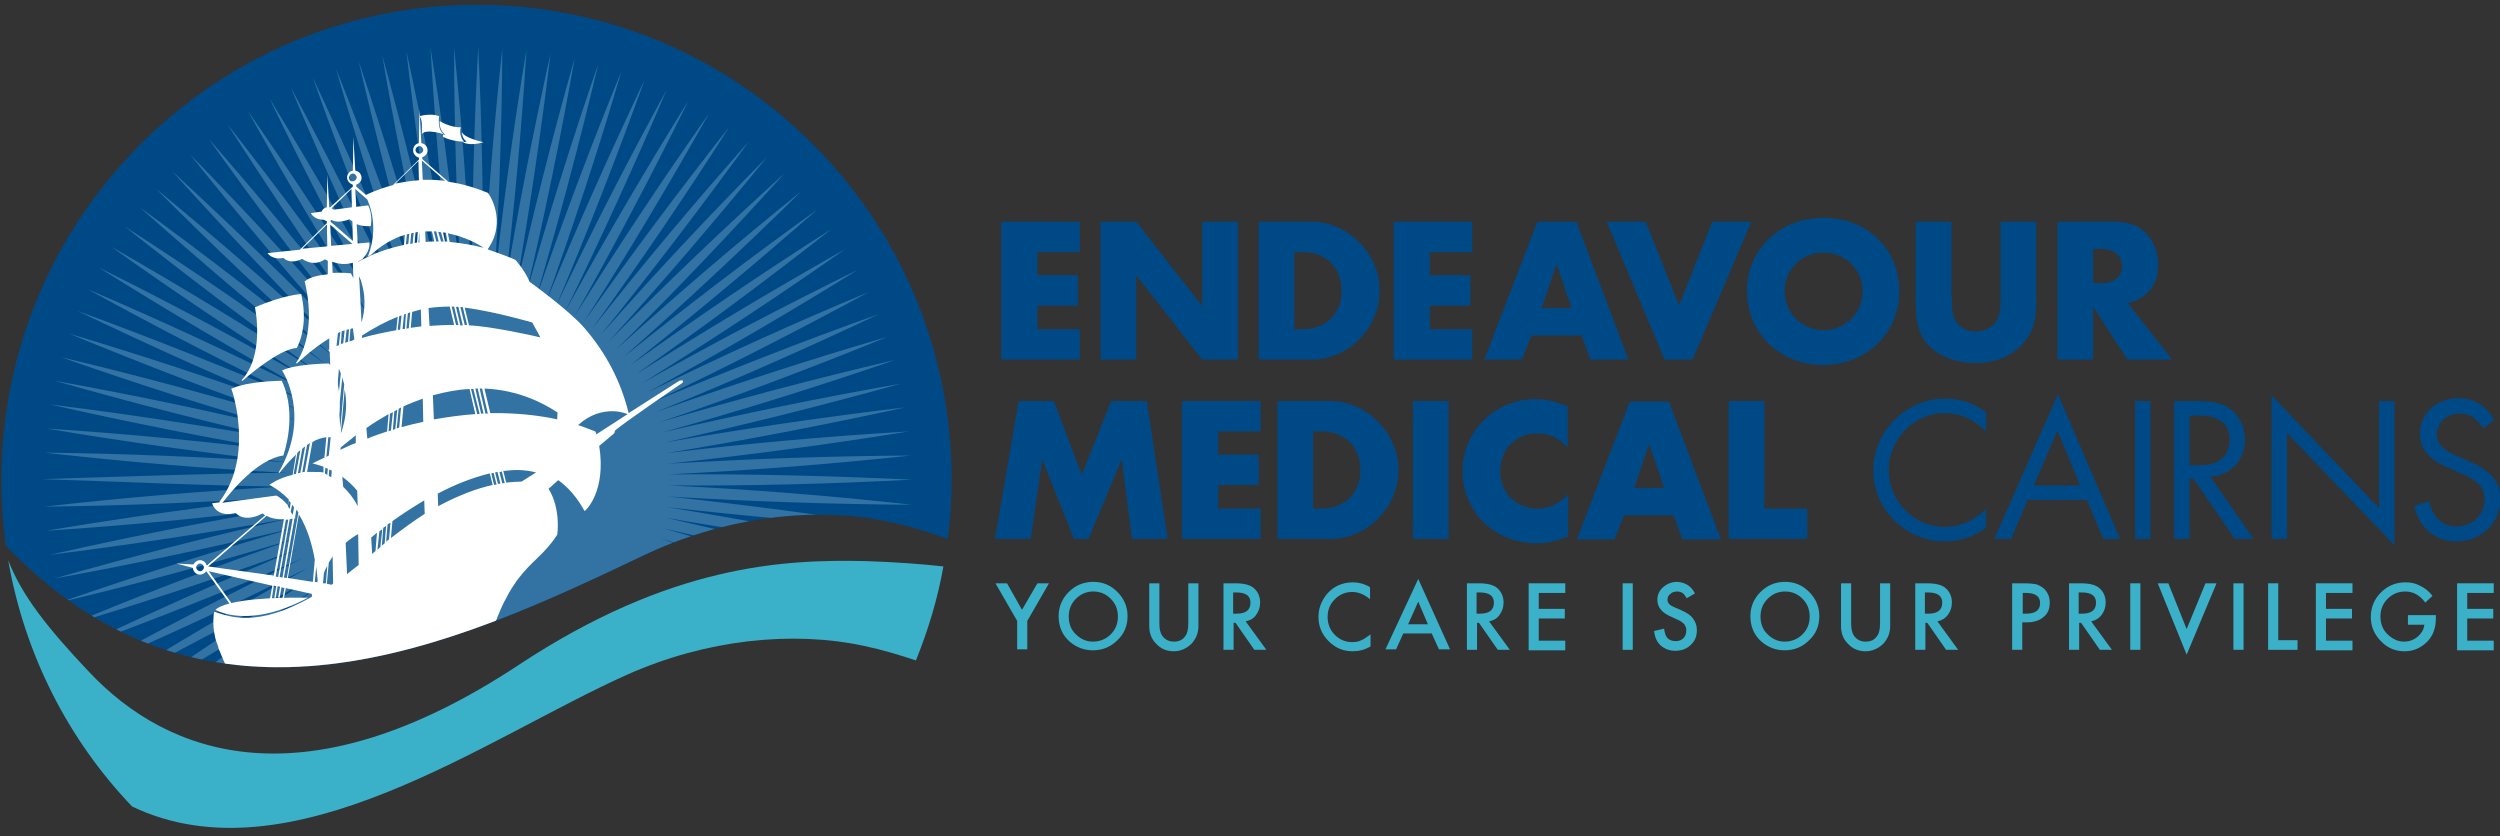 <?xml version="1.0" encoding="utf-8"?>
<svg xmlns="http://www.w3.org/2000/svg" xmlns:xlink="http://www.w3.org/1999/xlink" version="1.1" id="Layer_1" x="0px" y="0px" width="518.6px" height="173.5px" viewBox="0 0 518.6 173.5" enable-background="new 0 0 518.6 173.5">
<rect x="0" y="0" width="518.6" height="173.5" fill="#333333" stroke="none"/>
<g>
	<g>
		<path fill="#004987" d="M133.3,115.3c16.5-7.9,34.5-10.2,49.3-7.4c5.1,0.9,9.8,2.4,14,3.9c0.5-4,0.8-8.1,0.8-12.3&#xD;&#xA;			C197.4,45.1,153.3,1,98.9,1C44.5,1,0.3,45.1,0.3,99.6c0,4.6,0.3,9.2,0.9,13.6C43.6,157.4,94.5,133.8,133.3,115.3z"/>
	</g>
	<g>
		<defs>
			<path id="SVGID_1_" d="M138.6,100.7c16.8,0.1,33.6-0.3,50.5-1.2c-16.8-0.8-33.7-1.2-50.5-1.1c16.8-0.8,33.6-2.1,50.3-3.9&#xD;&#xA;				c-16.9,0.1-33.7,0.7-50.4,1.7c16.7-1.8,33.4-4,50-6.7c-16.8,1-33.6,2.5-50.3,4.5c16.6-2.7,33.1-5.9,49.6-9.5&#xD;&#xA;				c-16.7,2-33.4,4.4-49.9,7.3c16.4-3.6,32.7-7.7,48.9-12.2c-16.6,2.9-33.1,6.3-49.4,10.1c16.2-4.5,32.2-9.5,48.2-15&#xD;&#xA;				c-16.4,3.8-32.6,8.1-48.8,12.9c15.9-5.4,31.6-11.3,47.2-17.7c-16.1,4.7-32.1,9.9-48,15.6c15.6-6.3,31-13.1,46.2-20.3&#xD;&#xA;				c-15.8,5.6-31.5,11.8-47,18.3c15.2-7.2,30.2-14.9,45-22.9C164.7,67,149.4,74,134.3,81.4c14.8-8.1,29.3-16.5,43.6-25.4&#xD;&#xA;				c-15.1,7.4-30,15.2-44.7,23.5c14.3-8.9,28.3-18.1,42.1-27.8c-14.7,8.3-29.1,16.9-43.3,25.9c13.8-9.7,27.3-19.7,40.5-30.1&#xD;&#xA;				c-14.2,9-28.1,18.5-41.8,28.3c13.2-10.4,26.1-21.2,38.8-32.3c-13.7,9.8-27,20-40.2,30.6c12.6-11.1,24.9-22.6,36.9-34.4&#xD;&#xA;				c-13.1,10.5-25.9,21.5-38.4,32.8c12-11.8,23.6-24,34.9-36.5c-12.5,11.3-24.7,23-36.5,34.9c11.3-12.4,22.3-25.3,32.9-38.3&#xD;&#xA;				c-11.9,12-23.4,24.3-34.5,36.9c10.6-13.1,20.8-26.5,30.7-40.1c-11.2,12.6-22,25.5-32.4,38.7c9.9-13.7,19.3-27.5,28.4-41.8&#xD;&#xA;				c-10.4,13.2-20.5,26.7-30.2,40.5c9.1-14.1,17.7-28.6,26-43.3c-9.7,13.8-19,27.8-27.9,42.1c8.3-14.7,16.1-29.5,23.6-44.7&#xD;&#xA;				c-8.9,14.3-17.4,28.8-25.5,43.6c7.4-15.1,14.4-30.4,21-45.9c-8.1,14.8-15.8,29.8-23,45c6.6-15.5,12.7-31.2,18.4-47&#xD;&#xA;				c-7.2,15.2-14.1,30.6-20.5,46.2c5.7-15.9,11-31.9,15.7-48c-6.4,15.6-12.3,31.4-17.8,47.3c4.8-16.2,9.1-32.4,13-48.8&#xD;&#xA;				c-5.5,15.9-10.5,32-15.1,48.2c3.9-16.4,7.3-32.9,10.2-49.4c-4.6,16.2-8.7,32.5-12.4,49c2.9-16.6,5.4-33.2,7.4-50&#xD;&#xA;				c-3.6,16.4-6.9,33-9.6,49.6c2-16.7,3.6-33.5,4.6-50.3c-2.8,16.6-5,33.3-6.8,50.1c1.1-16.8,1.7-33.6,1.8-50.5&#xD;&#xA;				c-1.8,16.7-3.2,33.6-4,50.4c0.1-16.8-0.2-33.7-1-50.6c-0.9,16.8-1.3,33.7-1.3,50.5c-0.8-16.8-2-33.6-3.7-50.4&#xD;&#xA;				c0,16.9,0.6,33.7,1.5,50.5C94.1,43.3,92,26.5,89.3,9.9c1,16.9,2.4,33.6,4.3,50.3C91,43.6,87.9,27,84.3,10.6&#xD;&#xA;				c1.9,16.7,4.3,33.4,7.1,50c-3.6-16.5-7.6-32.8-12.1-49.1c2.8,16.6,6.2,33.1,9.9,49.5c-4.5-16.2-9.4-32.3-14.8-48.3&#xD;&#xA;				c3.8,16.4,8,32.7,12.7,48.9C81.8,45.7,76,29.9,69.7,14.3c4.7,16.2,9.8,32.2,15.4,48.1c-6.3-15.6-13-31-20.2-46.3&#xD;&#xA;				C70.5,32,76.6,47.7,83.1,63.3C75.9,48,68.3,33,60.3,18.1c6.5,15.5,13.4,30.9,20.8,46.1c-8-14.8-16.4-29.4-25.2-43.8&#xD;&#xA;				C63.2,35.6,71,50.6,79.1,65.3c-8.8-14.3-18-28.4-27.7-42.3c8.2,14.7,16.8,29.2,25.8,43.4c-9.6-13.8-19.6-27.4-30-40.6&#xD;&#xA;				C56.3,40,65.7,54,75.4,67.7C65.1,54.5,54.4,41.5,43.3,28.8C53,42.5,63.2,55.9,73.7,69.1C62.6,56.4,51.2,44.1,39.4,32&#xD;&#xA;				C49.9,45.2,60.8,58,72,70.6c-11.8-12-23.9-23.7-36.3-35.1C47,48,58.6,60.3,70.4,72.2C58,60.8,45.3,49.8,32.3,39.1&#xD;&#xA;				C44.2,51,56.4,62.6,69,73.8C55.9,63.2,42.6,52.9,29,43c12.6,11.2,25.4,22.1,38.6,32.6C53.9,65.6,40.1,56.1,25.9,47&#xD;&#xA;				c13.2,10.5,26.6,20.6,40.3,30.4c-14.1-9.1-28.5-17.9-43.1-26.2c13.7,9.8,27.7,19.1,41.9,28.1C50.5,70.9,35.6,63,20.5,55.5&#xD;&#xA;				C34.8,64.5,49.3,73,64,81.2C48.9,73.7,33.7,66.6,18.2,60C32.9,68.1,47.9,75.8,63,83.1c-15.5-6.6-31.1-12.8-46.9-18.6&#xD;&#xA;				c15.2,7.3,30.5,14.2,46.1,20.6c-15.8-5.8-31.8-11.1-47.9-15.9c15.6,6.4,31.3,12.5,47.1,18C45.3,82.4,29.1,78,12.7,74.1&#xD;&#xA;				c15.9,5.6,31.9,10.7,48.1,15.3C44.4,85.4,28,82,11.4,79c16.2,4.6,32.5,8.8,48.9,12.5c-16.5-3-33.1-5.5-49.9-7.6&#xD;&#xA;				c16.4,3.7,32.9,7,49.5,9.8C43.2,91.6,26.5,90,9.7,88.9c16.6,2.8,33.2,5.1,50,7c-16.8-1.1-33.6-1.8-50.4-2&#xD;&#xA;				c16.7,1.9,33.5,3.3,50.3,4.2C48.8,98,8.8,99.4,8.8,99.4c10.8,0.3,39.9,1.6,50.7,1.5c-16.8,0.9-33.6,2.3-50.3,4.2&#xD;&#xA;				c16.8-0.2,33.7-0.9,50.4-2c-16.7,1.9-33.4,4.2-50,7c16.8-1.1,33.5-2.7,50.2-4.8c-16.6,2.8-33.1,6.1-49.5,9.8&#xD;&#xA;				c16.7-2.1,33.3-4.6,49.9-7.6c-16.4,3.7-32.7,7.9-48.9,12.5c16.6-3,33-6.5,49.4-10.4c-16.1,4.7-32.2,9.8-48.1,15.3&#xD;&#xA;				c16.4-3.9,32.6-8.3,48.7-13.2c-15.8,5.5-31.6,11.5-47.1,18c16.1-4.9,32.1-10.1,47.9-15.9c-15.5,6.4-30.9,13.3-46.1,20.6&#xD;&#xA;				c15.8-5.8,31.5-12,46.9-18.6c-15.2,7.3-30.1,15-44.8,23.2c15.5-6.6,30.7-13.7,45.8-21.2c-14.7,8.2-29.2,16.7-43.5,25.7&#xD;&#xA;				c15.1-7.5,29.9-15.4,44.5-23.7c-14.2,9-28.2,18.3-41.9,28.1c14.6-8.3,29-17.1,43.1-26.2c-13.7,9.7-27.1,19.8-40.3,30.4&#xD;&#xA;				c14.2-9.1,28-18.6,41.6-28.5c-13.1,10.5-26,21.3-38.6,32.6c13.6-9.9,26.9-20.2,40-30.8c-12.5,11.2-24.8,22.8-36.7,34.7&#xD;&#xA;				c13-10.6,25.8-21.7,38.2-33C58.6,138.8,47,151,35.7,163.5c12.4-11.4,24.5-23.1,36.3-35.1C60.8,141,49.9,153.9,39.4,167&#xD;&#xA;				c11.8-12,23.2-24.4,34.3-37.1c-10.5,13.2-20.6,26.6-30.4,40.3c11.1-12.7,21.8-25.7,32.1-38.9C65.7,145,56.3,159,47.3,173.2&#xD;&#xA;				c10.4-13.3,20.4-26.8,30-40.7c-9,14.2-17.6,28.7-25.8,43.4c9.6-13.8,18.8-27.9,27.7-42.3c-8.2,14.7-16,29.7-23.3,44.8&#xD;&#xA;				c8.8-14.3,17.2-29,25.2-43.8c-7.3,15.1-14.3,30.5-20.8,46.1c8-14.8,15.6-29.9,22.7-45.1c-6.5,15.5-12.5,31.3-18.1,47.1&#xD;&#xA;				c7.2-15.3,13.9-30.7,20.2-46.3c-5.6,15.9-10.8,31.9-15.4,48.1c6.3-15.6,12.1-31.4,17.5-47.4c-4.7,16.2-8.9,32.4-12.7,48.9&#xD;&#xA;				c5.4-16,10.3-32,14.8-48.3c-3.8,16.4-7.1,32.9-9.9,49.5c4.5-16.2,8.5-32.6,12.1-49c-2.8,16.6-5.2,33.3-7.1,50&#xD;&#xA;				c3.6-16.5,6.7-33,9.3-49.7c-1.9,16.7-3.3,33.5-4.3,50.3c2.6-16.6,4.8-33.4,6.5-50.1c-1,16.8-1.5,33.6-1.5,50.5&#xD;&#xA;				c1.7-16.8,3-33.6,3.7-50.4c0,16.8,0.4,33.7,1.3,50.5c0.8-16.8,1.1-33.7,1-50.5c0.9,16.8,2.2,33.6,4,50.4&#xD;&#xA;				c-0.1-16.9-0.7-33.7-1.8-50.5c1.8,16.8,4.1,33.4,6.8,50.1c-1.1-16.8-2.6-33.6-4.6-50.3c2.8,16.6,6,33.2,9.6,49.6&#xD;&#xA;				c-2-16.7-4.5-33.4-7.4-49.9c3.7,16.4,7.8,32.7,12.4,49c-2.9-16.6-6.4-33.1-10.2-49.4c4.6,16.2,9.6,32.2,15.1,48.2&#xD;&#xA;				c-3.9-16.4-8.2-32.6-13-48.8c5.5,15.9,11.4,31.7,17.8,47.3c-4.8-16.1-10-32.1-15.7-48c6.4,15.6,13.2,31,20.5,46.2&#xD;&#xA;				c-5.7-15.8-11.8-31.6-18.4-47c7.2,15.2,14.9,30.2,23,45c-6.6-15.5-13.6-30.9-21-45.9c8.1,14.8,16.6,29.3,25.5,43.6&#xD;&#xA;				c-7.5-15.1-15.3-30-23.6-44.7c8.9,14.3,18.2,28.3,27.9,42.1c-8.3-14.7-16.9-29.1-26-43.3c9.7,13.8,19.7,27.2,30.2,40.4&#xD;&#xA;				c-9.1-14.2-18.5-28.1-28.4-41.7c10.4,13.2,21.2,26.1,32.4,38.7c-9.8-13.7-20.1-27-30.7-40.1c11.2,12.6,22.7,24.9,34.5,36.8&#xD;&#xA;				c-10.6-13.1-21.6-25.9-32.9-38.3c11.8,11.9,24,23.6,36.5,34.9c-11.3-12.5-23-24.7-34.9-36.5c12.5,11.3,25.3,22.2,38.4,32.8&#xD;&#xA;				c-12-11.8-24.3-23.3-36.9-34.4c13.1,10.6,26.5,20.8,40.2,30.6c-12.6-11.1-25.6-21.9-38.8-32.3c13.7,9.8,27.6,19.2,41.8,28.3&#xD;&#xA;				c-13.2-10.4-26.7-20.4-40.5-30.1c14.2,9,28.6,17.7,43.3,25.9c-13.8-9.7-27.8-18.9-42.1-27.8c14.6,8.2,29.5,16,44.7,23.5&#xD;&#xA;				c-14.3-8.9-28.9-17.4-43.6-25.4c15.1,7.4,30.4,14.4,45.9,20.9c-14.8-8.1-29.8-15.7-45-22.9c15.5,6.5,31.2,12.7,47,18.3&#xD;&#xA;				c-15.2-7.2-30.6-14-46.2-20.3c15.9,5.7,31.8,10.9,48,15.6c-15.6-6.4-31.3-12.3-47.2-17.7c16.2,4.8,32.4,9,48.8,12.9&#xD;&#xA;				c-15.9-5.5-32-10.4-48.2-15c16.3,3.8,32.8,7.2,49.4,10.1c-16.2-4.6-32.5-8.6-48.9-12.3c16.6,2.9,33.2,5.3,49.9,7.3&#xD;&#xA;				c-16.4-3.6-32.9-6.8-49.6-9.5c16.7,1.9,33.4,3.4,50.3,4.5c-16.6-2.7-33.3-4.9-50-6.7c16.8,1,33.6,1.6,50.4,1.7&#xD;&#xA;				C172.2,102.8,155.4,101.5,138.6,100.7z"/>
		</defs>
		<clipPath id="SVGID_2_">
			<use xlink:href="#SVGID_1_" overflow="visible"/>
		</clipPath>
		<g clip-path="url(#SVGID_2_)">
			<path fill="#3273A4" d="M133.3,115.3c16.5-7.9,34.5-10.2,49.3-7.4c5.1,0.9,9.8,2.4,14,3.9c0.5-4,0.8-8.1,0.8-12.3&#xD;&#xA;				C197.4,45.1,153.3,1,98.9,1C44.5,1,0.3,45.1,0.3,99.6c0,4.6,0.3,9.2,0.9,13.6C43.6,157.4,94.5,133.8,133.3,115.3z"/>
		</g>
	</g>
	<path fill="#3BB0C9" d="M130,140c16.5-7.4,34.5-9.2,49.3-6c3.8,0.8,7.4,1.9,10.7,3c2.5-6.2,4.5-12.7,5.7-19.5&#xD;&#xA;		c-4.5-0.5-9.9-0.9-16-1.1c-17.1-0.4-40.6,0.7-72.2,21.6c-44.1,29.1-72.6,18.9-89.1,1.3c-8.6-9.1-13.9-15.8-16.7-23.1&#xD;&#xA;		c3.4,19.6,12.5,37.3,25.7,51.1C60.2,183,100.9,153,130,140z"/>
	<g>
		<g>
			<path fill="#3BB0C9" d="M211,128.8l-4.5-7.8h2.4l3.1,5.5l3.2-5.5h2.4l-4.5,7.8v5.9H211V128.8z"/>
			<path fill="#3BB0C9" d="M219.6,127.8c0-1.9,0.7-3.6,2.1-5c1.4-1.4,3.1-2.1,5.1-2.1c2,0,3.6,0.7,5,2.1c1.4,1.4,2.1,3.1,2.1,5&#xD;&#xA;				c0,2-0.7,3.7-2.1,5c-1.4,1.4-3.1,2.1-5.1,2.1c-1.8,0-3.4-0.6-4.8-1.8C220.4,131.8,219.6,130,219.6,127.8z M221.7,127.9&#xD;&#xA;				c0,1.5,0.5,2.8,1.5,3.7c1,1,2.2,1.5,3.5,1.5c1.4,0,2.7-0.5,3.7-1.5c1-1,1.5-2.2,1.5-3.7c0-1.5-0.5-2.7-1.5-3.7&#xD;&#xA;				c-1-1-2.2-1.5-3.6-1.5c-1.4,0-2.6,0.5-3.6,1.5C222.2,125.2,221.7,126.4,221.7,127.9z"/>
			<path fill="#3BB0C9" d="M240.5,121v8.3c0,1.2,0.2,2,0.6,2.6c0.6,0.8,1.4,1.2,2.4,1.2c1.1,0,1.9-0.4,2.4-1.2&#xD;&#xA;				c0.4-0.5,0.6-1.4,0.6-2.6V121h2.1v8.9c0,1.4-0.5,2.6-1.4,3.6c-1,1-2.3,1.6-3.7,1.6c-1.5,0-2.7-0.5-3.7-1.6&#xD;&#xA;				c-0.9-0.9-1.4-2.1-1.4-3.6V121H240.5z"/>
			<path fill="#3BB0C9" d="M258.4,128.9l4.3,5.9h-2.5l-3.9-5.6h-0.4v5.6h-2.1V121h2.4c1.8,0,3.1,0.3,3.9,1c0.9,0.8,1.3,1.8,1.3,3&#xD;&#xA;				c0,1-0.3,1.8-0.8,2.5C260.1,128.3,259.3,128.7,258.4,128.9z M255.8,127.3h0.7c2,0,2.9-0.8,2.9-2.3c0-1.4-1-2.1-2.9-2.1h-0.7&#xD;&#xA;				V127.3z"/>
			<path fill="#3BB0C9" d="M284.2,121.8v2.5c-1.2-1-2.4-1.5-3.7-1.5c-1.4,0-2.6,0.5-3.6,1.5c-1,1-1.5,2.2-1.5,3.7&#xD;&#xA;				c0,1.4,0.5,2.7,1.5,3.7c1,1,2.2,1.5,3.6,1.5c0.7,0,1.4-0.1,1.9-0.4c0.3-0.1,0.6-0.3,0.9-0.5c0.3-0.2,0.6-0.4,1-0.7v2.5&#xD;&#xA;				c-1.2,0.7-2.4,1-3.7,1c-2,0-3.6-0.7-5-2.1c-1.4-1.4-2.1-3.1-2.1-5c0-1.8,0.6-3.3,1.7-4.7c1.4-1.7,3.3-2.5,5.5-2.5&#xD;&#xA;				C281.8,120.8,283,121.1,284.2,121.8z"/>
			<path fill="#3BB0C9" d="M297,131.4h-5.9l-1.5,3.3h-2.2l6.8-14.6l6.6,14.6h-2.3L297,131.4z M296.2,129.5l-2-4.7l-2.1,4.7H296.2z"/>
			<path fill="#3BB0C9" d="M308.9,128.9l4.3,5.9h-2.5l-3.9-5.6h-0.4v5.6h-2.1V121h2.4c1.8,0,3.1,0.3,3.9,1c0.9,0.8,1.3,1.8,1.3,3&#xD;&#xA;				c0,1-0.3,1.8-0.8,2.5C310.6,128.3,309.8,128.7,308.9,128.9z M306.3,127.3h0.7c2,0,2.9-0.8,2.9-2.3c0-1.4-1-2.1-2.9-2.1h-0.7&#xD;&#xA;				V127.3z"/>
			<path fill="#3BB0C9" d="M324.7,123h-5.5v3.3h5.4v2h-5.4v4.6h5.5v2h-7.6V121h7.6V123z"/>
			<path fill="#3BB0C9" d="M338.7,121v13.8h-2.1V121H338.7z"/>
			<path fill="#3BB0C9" d="M351.6,123.1l-1.7,1c-0.3-0.5-0.6-0.9-0.9-1.1c-0.3-0.2-0.7-0.3-1.1-0.3c-0.6,0-1.1,0.2-1.4,0.5&#xD;&#xA;				c-0.4,0.3-0.6,0.7-0.6,1.2c0,0.7,0.5,1.2,1.5,1.6l1.4,0.6c1.1,0.5,1.9,1,2.4,1.7c0.5,0.7,0.8,1.4,0.8,2.4c0,1.3-0.4,2.3-1.3,3.1&#xD;&#xA;				c-0.8,0.8-1.9,1.2-3.2,1.2c-1.2,0-2.2-0.4-3-1.1c-0.8-0.7-1.2-1.7-1.4-3l2.1-0.5c0.1,0.8,0.3,1.4,0.5,1.7&#xD;&#xA;				c0.4,0.6,1.1,0.9,1.9,0.9c0.6,0,1.2-0.2,1.6-0.6c0.4-0.4,0.6-1,0.6-1.6c0-0.3,0-0.5-0.1-0.7c-0.1-0.2-0.2-0.4-0.3-0.6&#xD;&#xA;				c-0.2-0.2-0.4-0.4-0.6-0.5c-0.2-0.2-0.5-0.3-0.9-0.5l-1.3-0.6c-1.9-0.8-2.8-2-2.8-3.5c0-1,0.4-1.9,1.2-2.6&#xD;&#xA;				c0.8-0.7,1.8-1.1,2.9-1.1C349.5,120.8,350.8,121.5,351.6,123.1z"/>
			<path fill="#3BB0C9" d="M363.1,127.8c0-1.9,0.7-3.6,2.1-5c1.4-1.4,3.1-2.1,5.1-2.1c2,0,3.6,0.7,5,2.1c1.4,1.4,2.1,3.1,2.1,5&#xD;&#xA;				c0,2-0.7,3.7-2.1,5c-1.4,1.4-3.1,2.1-5.1,2.1c-1.8,0-3.4-0.6-4.8-1.8C363.9,131.8,363.1,130,363.1,127.8z M365.2,127.9&#xD;&#xA;				c0,1.5,0.5,2.8,1.5,3.7c1,1,2.2,1.5,3.5,1.5c1.4,0,2.7-0.5,3.7-1.5c1-1,1.5-2.2,1.5-3.7c0-1.5-0.5-2.7-1.5-3.7&#xD;&#xA;				c-1-1-2.2-1.5-3.6-1.5c-1.4,0-2.6,0.5-3.6,1.5C365.7,125.2,365.2,126.4,365.2,127.9z"/>
			<path fill="#3BB0C9" d="M384,121v8.3c0,1.2,0.2,2,0.6,2.6c0.6,0.8,1.4,1.2,2.4,1.2c1.1,0,1.9-0.4,2.4-1.2&#xD;&#xA;				c0.4-0.5,0.6-1.4,0.6-2.6V121h2.1v8.9c0,1.4-0.5,2.6-1.4,3.6c-1,1-2.3,1.6-3.7,1.6c-1.5,0-2.7-0.5-3.7-1.6&#xD;&#xA;				c-0.9-0.9-1.4-2.1-1.4-3.6V121H384z"/>
			<path fill="#3BB0C9" d="M401.9,128.9l4.3,5.9h-2.5l-3.9-5.6h-0.4v5.6h-2.1V121h2.4c1.8,0,3.1,0.3,3.9,1c0.9,0.8,1.3,1.8,1.3,3&#xD;&#xA;				c0,1-0.3,1.8-0.8,2.5C403.5,128.3,402.8,128.7,401.9,128.9z M399.3,127.3h0.7c2,0,2.9-0.8,2.9-2.3c0-1.4-1-2.1-2.9-2.1h-0.7&#xD;&#xA;				V127.3z"/>
			<path fill="#3BB0C9" d="M419.5,129.2v5.6h-2.1V121h2.4c1.2,0,2,0.1,2.6,0.2c0.6,0.2,1.1,0.5,1.6,0.9c0.8,0.8,1.2,1.7,1.2,2.9&#xD;&#xA;				c0,1.3-0.4,2.3-1.3,3c-0.8,0.7-2,1.1-3.4,1.1H419.5z M419.5,127.3h0.8c1.9,0,2.9-0.7,2.9-2.2c0-1.4-1-2.1-2.9-2.1h-0.7V127.3z"/>
			<path fill="#3BB0C9" d="M433.8,128.9l4.3,5.9h-2.5l-3.9-5.6h-0.4v5.6h-2.1V121h2.4c1.8,0,3.1,0.3,3.9,1c0.9,0.8,1.3,1.8,1.3,3&#xD;&#xA;				c0,1-0.3,1.8-0.8,2.5C435.4,128.3,434.7,128.7,433.8,128.9z M431.2,127.3h0.7c2,0,2.9-0.8,2.9-2.3c0-1.4-1-2.1-2.9-2.1h-0.7&#xD;&#xA;				V127.3z"/>
			<path fill="#3BB0C9" d="M444,121v13.8h-2.1V121H444z"/>
			<path fill="#3BB0C9" d="M449.8,121l3.8,9.5l3.9-9.5h2.3l-6.2,14.8l-6-14.8H449.8z"/>
			<path fill="#3BB0C9" d="M465.4,121v13.8h-2.1V121H465.4z"/>
			<path fill="#3BB0C9" d="M472.6,121v11.8h4v2h-6.1V121H472.6z"/>
			<path fill="#3BB0C9" d="M488,123h-5.5v3.3h5.4v2h-5.4v4.6h5.5v2h-7.6V121h7.6V123z"/>
			<path fill="#3BB0C9" d="M499.6,127.6h5.7v0.5c0,1-0.1,1.9-0.4,2.7c-0.2,0.7-0.6,1.4-1.2,2.1c-1.3,1.4-2.9,2.2-4.9,2.2&#xD;&#xA;				c-1.9,0-3.6-0.7-4.9-2.1c-1.4-1.4-2.1-3.1-2.1-5c0-2,0.7-3.7,2.1-5.1c1.4-1.4,3.1-2.1,5.1-2.1c1.1,0,2.1,0.2,3,0.7&#xD;&#xA;				c0.9,0.4,1.8,1.1,2.6,2.1l-1.5,1.4c-1.1-1.5-2.5-2.3-4.1-2.3c-1.5,0-2.7,0.5-3.7,1.5c-1,1-1.5,2.2-1.5,3.7c0,1.5,0.5,2.8,1.6,3.8&#xD;&#xA;				c1,0.9,2.1,1.4,3.3,1.4c1,0,1.9-0.3,2.8-1c0.8-0.7,1.3-1.5,1.4-2.5h-3.4V127.6z"/>
			<path fill="#3BB0C9" d="M517.3,123h-5.5v3.3h5.4v2h-5.4v4.6h5.5v2h-7.6V121h7.6V123z"/>
		</g>
		<g>
			<path fill="#004987" d="M215.2,52.3v4.8h8.4v6.3h-8.4v4.9h8.8v6.3h-16.3V46H224v6.3H215.2z"/>
			<path fill="#004987" d="M228.3,46h7.4l13.7,17.5V46h7.4v28.6h-7.4l-13.7-17.5v17.5h-7.4V46z"/>
			<path fill="#004987" d="M261.1,46h11c7.5,0,14.1,6.6,14.1,14.3c0,7.7-6.5,14.3-14.1,14.3h-11V46z M270.2,68.3&#xD;&#xA;				c4.9,0,8.1-3.2,8.1-8c0-4.8-3.2-8-8.1-8h-1.7v16H270.2z"/>
			<path fill="#004987" d="M296.6,52.3v4.8h8.4v6.3h-8.4v4.9h8.8v6.3h-16.3V46h16.3v6.3H296.6z"/>
			<path fill="#004987" d="M317.7,69.6l-2,5h-7.8l11-28.6h8.1l10.8,28.6h-7.9l-1.8-5H317.7z M322.9,54.8l-3.1,9.1h6.2L322.9,54.8z"/>
			<path fill="#004987" d="M348.3,63.4l6.9-17.4h8.1l-12.2,28.6h-5.8l-12-28.6h8.1L348.3,63.4z"/>
			<path fill="#004987" d="M394,60.4c0,8.7-6.8,15.3-15.8,15.3c-9,0-15.8-6.6-15.8-15.3c0-8.7,6.8-15.2,15.8-15.2&#xD;&#xA;				C387.3,45.1,394,51.7,394,60.4z M370.2,60.4c0,4.5,3.6,8.1,8.1,8.1c4.5,0,8.1-3.6,8.1-8.1c0-4.4-3.6-8-8.1-8&#xD;&#xA;				C373.8,52.3,370.2,55.9,370.2,60.4z"/>
			<path fill="#004987" d="M404.9,61.5c0,3.3,0.1,3.9,0.8,5.1c0.8,1.4,2.4,2.2,4.1,2.2c1.9,0,3.6-0.9,4.4-2.3c0.6-1.1,0.8-2,0.8-5&#xD;&#xA;				V46h7.4v16.5c0,4.2-0.7,6.5-2.8,8.8c-2.4,2.7-5.7,4-10,4c-4.2,0-8.1-1.7-10.1-4.3c-1.5-2-2.1-4.3-2.1-8.5V46h7.4V61.5z"/>
			<path fill="#004987" d="M450.6,74.6h-9.3l-7.1-11v11h-7.4V46h11.5c3.3,0,5.4,0.8,7,2.5c1.5,1.6,2.4,3.9,2.4,6.3&#xD;&#xA;				c0,4.3-2.2,7.1-6.3,8.1L450.6,74.6z M435.6,58.8c2.9,0,4.6-1.3,4.6-3.6c0-2.2-1.7-3.6-4.6-3.6h-1.4v7.1H435.6z"/>
			<path fill="#004987" d="M211.3,83.2h7.3l5.8,15.3l6.1-15.3h7.4l4.3,28.6h-7.4l-2.1-16.5l-6.9,16.5h-3l-6.6-16.5l-2.4,16.5h-7.4&#xD;&#xA;				L211.3,83.2z"/>
			<path fill="#004987" d="M252.7,89.5v4.8h8.4v6.3h-8.4v4.9h8.8v6.3h-16.3V83.2h16.3v6.3H252.7z"/>
			<path fill="#004987" d="M265,83.2h11c7.5,0,14.1,6.6,14.1,14.3c0,7.7-6.5,14.3-14.1,14.3h-11V83.2z M274.1,105.5&#xD;&#xA;				c4.9,0,8.1-3.2,8.1-8c0-4.8-3.2-8-8.1-8h-1.7v16H274.1z"/>
			<path fill="#004987" d="M300.5,111.8h-7.4V83.2h7.4V111.8z"/>
			<path fill="#004987" d="M325.3,93c-1.8-2.1-3.9-3.1-6.4-3.1c-4.5,0-7.7,3.3-7.7,7.9c0,4.4,3.3,7.7,7.7,7.7c2.4,0,4.5-0.9,6.4-3&#xD;&#xA;				v8.8c-3.5,1.2-4.6,1.4-6.6,1.4c-8.6,0-15.3-6.5-15.3-14.9c0-8.4,6.7-15,15.1-15c2.2,0,4,0.4,6.7,1.5V93z"/>
			<path fill="#004987" d="M336.9,106.9l-2,5h-7.8l11-28.6h8.1l10.8,28.6H349l-1.8-5H336.9z M342.1,92.1l-3.1,9.1h6.2L342.1,92.1z"/>
			<path fill="#004987" d="M366,105.5h8.9v6.3h-16.3V83.2h7.4V105.5z"/>
			<path fill="#004987" d="M412,89.5c-2.8-2.7-5.4-3.8-8.7-3.8c-6.2,0-11.5,5.4-11.5,11.8c0,6.5,5.2,11.8,11.6,11.8&#xD;&#xA;				c3.2,0,5.9-1.2,8.6-3.7v3.9c-2.8,1.9-5.5,2.8-8.5,2.8c-8.2,0-14.9-6.6-14.9-14.7c0-8.1,6.7-14.9,14.9-14.9c3.2,0,5.6,0.8,8.5,2.8&#xD;&#xA;				V89.5z"/>
			<path fill="#004987" d="M420.6,103.7l-3.4,8.1h-3.5l13.2-30l12.9,30h-3.5l-3.4-8.1H420.6z M426.8,89.3l-4.9,11.4h9.6L426.8,89.3z"/>
			<path fill="#004987" d="M446.1,111.8h-3.2V83.2h3.2V111.8z"/>
			<path fill="#004987" d="M467.5,111.8h-3.9L455,99.3h-0.8v12.5h-3.2V83.2h4.6c3.3,0,5.2,0.4,6.9,1.5c1.9,1.3,3.2,3.8,3.2,6.3&#xD;&#xA;				c0,4.5-2.8,7.5-7.2,7.9L467.5,111.8z M456.2,96.5c4.1,0,6.3-1.8,6.3-5.4c0-3.2-2.2-4.9-6.4-4.9h-1.9v10.3H456.2z"/>
			<path fill="#004987" d="M471.2,82l22.3,23.4V83.2h3.2v29.9l-22.3-23.3v22h-3.2V82z"/>
			<path fill="#004987" d="M515.1,88.9c-1.5-2.3-2.7-3.1-4.9-3.1c-2.7,0-4.7,1.9-4.7,4.4c0,1.2,0.6,2.3,1.8,3.1&#xD;&#xA;				c0.7,0.4,1.4,0.9,2.2,1.2l0.9,0.4l0.9,0.4l0.9,0.4c4.6,2,6.5,4.3,6.5,7.8c0,4.9-3.9,8.8-9,8.8c-4.6,0-7.8-2.7-8.9-7.4l3.1-0.9&#xD;&#xA;				c0.8,3.4,2.7,5.2,5.7,5.2c3.3,0,5.8-2.4,5.8-5.6c0-1.8-0.8-3.1-2.4-4.1c-0.7-0.5-1.5-0.9-2.5-1.3l-0.9-0.4l-0.9-0.4l-0.9-0.4&#xD;&#xA;				c-4.1-1.8-5.8-3.9-5.8-7.1c0-4.2,3.5-7.3,8-7.3c3.2,0,5.7,1.5,7.4,4.5L515.1,88.9z"/>
		</g>
	</g>
	<g>
		<defs>
			<path id="SVGID_3_" d="M133.3,115.3c16.5-7.9,34.5-10.2,49.3-7.4c5.1,0.9,9.8,2.4,14,3.9c0.5-4,0.8-8.1,0.8-12.3&#xD;&#xA;				C197.4,45.1,153.3,1,98.9,1C44.5,1,0.3,45.1,0.3,99.6c0,4.6,0.3,9.2,0.9,13.6C43.6,157.4,94.5,133.8,133.3,115.3z"/>
		</defs>
		<clipPath id="SVGID_4_">
			<use xlink:href="#SVGID_3_" overflow="visible"/>
		</clipPath>
		<g clip-path="url(#SVGID_4_)">
			<path fill="#FFFFFF" d="M87.5,27.8c1-1.2,4.7,0.1,4.7,0.1c-1.6-0.8-1.1-3.8-1.1-3.8c-1.8-0.7-4.1,0-4.1,0&#xD;&#xA;				C87.8,24.9,87.5,27.8,87.5,27.8z"/>
			<path fill="#FFFFFF" d="M92,27.6c0.2,0.3,0.4,0.4,0.4,0.4l-0.5-0.1l0,0.5c2,1,4.4,1,4.4,1c-1.3-1.3-0.7-3-0.7-3&#xD;&#xA;				c-2.2,0.1-4.4-1.3-4.4-1.3C91.1,26.8,92,27.6,92,27.6z"/>
			<path fill="#FFFFFF" d="M96.8,29.3c0,0-0.3,0.2-0.8,0.2c0,0,1.4,0.9,4.3,0c0,0-3.9-0.8-4.5-2.1C95.8,27.5,95.9,28.9,96.8,29.3z"/>
			<path fill="#FFFFFF" d="M140.9,79l-10.5,6.7c-1.6-6.6-4.7-12.5-9.2-17.7c-3.1-3.6-11.4-9.6-11.3-9.5c-1.2-2.7-3-4.6-3-4.6l0,0&#xD;&#xA;				c-1.9-0.9-6.5-2.4-6.6-2.5c-2.3-0.6-4.7-1-7-1.2l-0.4-1.8c3.5,0.7,6.3,2.2,7.4,3c0.1,0,0.8,0.4,0.8,0.4c4.3-6,0.2-11.8,0.1-11.8&#xD;&#xA;				l0,0l0,0c-2.7-1.1-5.4-1.9-8.2-2.3l-5.4-4.7l0-0.4c0.6-0.2,1.1-0.7,1.1-1.4c0-0.7-0.5-1.4-1.3-1.5l-0.4-7l-0.1,7&#xD;&#xA;				c-0.7,0.1-1.2,0.7-1.2,1.5c0,0.7,0.5,1.3,1.2,1.5l0,0.4l-5.4,5.3c-3.4,0.9-5.5,2-5.5,2l-0.1,0l0.1,0.1c0,0,0.1,0.1,0.1,0.1&#xD;&#xA;				l-2.2-1.9l0-0.4c0.6-0.2,1.1-0.7,1.1-1.4c0-0.7-0.5-1.4-1.3-1.5l-0.4-7l-0.1,7c-0.7,0.1-1.2,0.7-1.2,1.4c0,0.7,0.5,1.3,1.2,1.5&#xD;&#xA;				l0,0.4L68.5,43c-0.1,0-0.1,0-0.2,0l-0.4-6.8l-0.1,6.8c-0.5,0.1-0.9,0.4-1.1,0.9l-2.2,0.3c0,0,0.4,1,1.8,1.3c0,0,0.6,0.1,0.9,0.1&#xD;&#xA;				c0.2,0.1,0.4,0.2,0.6,0.3v0.4l-5.6,5.5l-6.7,0.7c0,0,0.9,1.5,3.3,1c0,0,1.2,1.5,3.9,0.2c0,0,2.2,1.8,4.7,0.1c0,0,0.2,0.1,0.6,0.3&#xD;&#xA;				l0,2.8c-1.8,0.2-3.6,0.5-4.7,1.4l-0.1,0l0,0.1c0,0.1,2.9,10.1-1.8,16.9l0.2,0.1c0,0,3.2-3.1,6.7-5.2l0,2.3&#xD;&#xA;				c-0.1,0.1-0.2,0.1-0.2,0.1L68,72.5l0.1,0.1c0.1,0.1,0.2,0.3,0.3,0.4l0.1,2.7c-0.1-0.1-0.3-0.3-0.3-0.3c-0.3,0-6.8,0.1-9.6,1.4&#xD;&#xA;				l-0.1,0.1l0.1,0.1c0.1,0.1,6,9.4-0.8,21l0.2,0.1c0,0,1.4-1.9,3.4-3.8l-0.7,4.2c-3,0.7-4.7,2-4.7,2l-0.1,0.1l0.2,0.1&#xD;&#xA;				c1.5,0.8,2.7,1.8,3.8,2.9l-0.2,1.2c-0.7-0.8-1.5-1.6-2.4-2l-11.2,1.5c0.1-0.1,0.2-0.2,0.3-0.3c1.5-2,7-8.7,12.3-9.5l0.1,0l0-0.1&#xD;&#xA;				c0-0.1,3-8.2-0.3-15.3l0-0.1H58c-0.1,0-6.7,0.1-9.9,1.6l-0.1,0l0,0.1c0.1,0.1,4.7,13.5-2.2,23c-0.2,0.3-0.3,0.4-0.3,0.4l0.1,0.1&#xD;&#xA;				l-1.6,0.2c0,0,0.8,3.1,4.9,2c0,0,1.6,2.2,5.6,0.1c0,0,0.2,0.2,0.5,0.4l-12.1,10.4c-0.2-0.6-0.7-1.1-1.4-1.1&#xD;&#xA;				c-0.6,0-1.1,0.4-1.4,0.9l-3.5-0.2l3.4,0.9l0,0c0.1,0.8,0.7,1.4,1.5,1.4c0.5,0,1-0.3,1.3-0.7l4.8,6.7c-1.3,0.3-2.4,0.8-2.9,1.3&#xD;&#xA;				c0,0,0.8,0.4,0.8,0.4c2.1,0.8,8,2.3,17.2-2.3c0.1,0,0.9-0.5,1.2-0.6c0,0-10.2-0.3-15.9,1.1l-4.7-6.6l13.2,3l-0.5,2.7&#xD;&#xA;				c0.1,0,0.2,0,0.4-0.1l0.4-2.6l0.5,0.1l-0.4,2.4c0.1,0,0.2,0,0.3,0l0.4-2.4l0.5,0.1l-0.4,2.3c0.1,0,0.2,0,0.3,0l0.4-2.2L59,122&#xD;&#xA;				l-0.4,2.1c0.1,0,0.2,0,0.3,0l0.4-2.1l5.4,1.2l0,0.6c-11.5,6.5-17.1,4.1-20.2,3.1c0,0-0.2,0.3-0.2,1c0,0,0,0,0,0.1c0,0,0,0,0,0&#xD;&#xA;				s0,0,0,0c0,0,0,0,0,0c-0.1,1-0.1,2.6,0.5,4.9c0.1,0.3,0.2,0.5,0.3,0.8c0.1,0.2,0.2,0.5,0.2,0.7c0.1,0.2,0.1,0.4,0.2,0.5&#xD;&#xA;				c0,0,0,0,0,0c0.2,0.4,0.3,0.8,0.5,1.2c0.1,0.2,0.2,0.3,0.2,0.5c0.1,0.3,0.3,0.6,0.4,0.9c0.1,0.1,0.4,0.8,0.4,0.9&#xD;&#xA;				c8.5,1.6,17.3,0.7,25.8-0.5c11.5-1.7,26.5-2.1,27.4-2.2c0.2-0.4,1-2.5,1-2.5c0,0,0.8-2.1,1.2-3.2c0.2-0.6,0.4-1.2,0.7-1.7l0-0.1&#xD;&#xA;				c0.7-1.7,1.3-3.1,2-4.3l0.1-0.2c0.6-1.2,1.3-2.2,1.9-3.1l0.3-0.4c3-4,5.6-5.2,8.2-9.3c0,0,0.8-5.3-1.8-9.5l2-1.8c0,0,0,0,0,0&#xD;&#xA;				c2.1,1.5,3.9,3.6,5.4,6.3l0.1,0.1l0.1-0.1c0.1,0,4.4-4,2.9-13.4l0,0l3.1-2.6l0,0c0.1-0.2,0.2-0.4,0.1-0.5c0,0,0,0,0,0&#xD;&#xA;				c1.3-1.3,14.1-10,14.1-10C142,78.6,140.9,79,140.9,79z M62.7,51.6l5.1-5l0.1,4.5L62.7,51.6z M41.5,118.5c-0.4,0-0.8-0.4-0.8-0.8&#xD;&#xA;				c0-0.4,0.4-0.8,0.8-0.8c0.4,0,0.8,0.4,0.8,0.8C42.3,118.1,41.9,118.5,41.5,118.5z M110.4,66.9c0.6,1,1.7,3.1,1.7,3.1&#xD;&#xA;				c-1-0.3-10.7-2.4-14.8-2.5l-0.9-3.7C103,64.7,110.4,66.9,110.4,66.9z M98.6,80.6c0.2,0,0.4,0,0.5,0l1.2,5.2c-0.2,0-0.4,0-0.5,0&#xD;&#xA;				L98.6,80.6z M99.5,85.9c-0.2,0-0.4,0-0.5,0l-1.3-5.2c0.2,0,0.4,0,0.5,0L99.5,85.9z M99.5,80.6c0.2,0,0.4,0,0.5,0l1.2,5.2&#xD;&#xA;				c-0.2,0-0.4,0-0.5,0L99.5,80.6z M96,63.7l0.9,3.7c-0.2,0-0.4,0-0.5,0l-0.9-3.7C95.7,63.7,95.8,63.7,96,63.7z M95.1,63.7l0.9,3.8&#xD;&#xA;				c-0.2,0-0.4,0-0.5,0l-0.9-3.8C94.8,63.6,94.9,63.6,95.1,63.7z M94.2,63.6l0.9,3.8c0,0,0,0,0,0c-0.2,0-0.3,0-0.5,0l-0.9-3.8&#xD;&#xA;				C93.9,63.6,94,63.6,94.2,63.6z M92.8,50.1c-0.2,0-0.4,0-0.5,0l-0.4-1.9c0.2,0,0.4,0.1,0.6,0.1L92.8,50.1z M90.9,48.1&#xD;&#xA;				c0.2,0,0.4,0,0.6,0.1l0.5,1.9c-0.2,0-0.4,0-0.5,0L90.9,48.1z M91,50.1c-0.2,0-0.4,0-0.5,0L90,48c0.2,0,0.4,0,0.5,0L91,50.1z&#xD;&#xA;				 M92.3,37.5c-1.1-0.1-2.1-0.2-3.2-0.2c-0.5,0-0.9,0-1.4,0l-0.2-4L92.3,37.5z M87.7,82.7l0.1,4.8c-1.5,0.3-3,0.7-4.5,1.1l0.4-4.3&#xD;&#xA;				C85,83.7,86.3,83.2,87.7,82.7z M81.8,85.3c0.2-0.1,0.4-0.2,0.6-0.3L82,89c-0.2,0.1-0.4,0.1-0.5,0.2L81.8,85.3z M81.1,89.3&#xD;&#xA;				c-0.2,0.1-0.4,0.1-0.5,0.2l0.3-3.7c0.2-0.1,0.4-0.2,0.6-0.3L81.1,89.3z M82.7,84.8c0.2-0.1,0.4-0.2,0.5-0.3l-0.4,4.2&#xD;&#xA;				c-0.2,0.1-0.4,0.1-0.5,0.2L82.7,84.8z M82.5,68.4l0.3-2.8c0.2-0.1,0.4-0.1,0.5-0.2l-0.3,3C82.9,68.4,82.7,68.4,82.5,68.4z&#xD;&#xA;				 M87.3,64.2l0.1,3.5c-0.8,0.1-1.5,0.2-2.2,0.3l0.3-3.3C86.1,64.5,86.7,64.4,87.3,64.2z M86,50.4l0.2-2.2c0.2,0,0.4-0.1,0.5-0.1&#xD;&#xA;				l-0.2,2.2C86.3,50.4,86.1,50.4,86,50.4z M86.8,50.3l0.2-2.2h0l0,2.2C87,50.3,86.9,50.3,86.8,50.3z M85.6,50.5&#xD;&#xA;				c-0.2,0-0.4,0.1-0.5,0.1l0.2-2.2c0.2,0,0.4-0.1,0.5-0.1L85.6,50.5z M85.1,64.8l-0.3,3.3c-0.2,0-0.4,0-0.5,0.1l0.3-3.2&#xD;&#xA;				C84.8,64.9,85,64.8,85.1,64.8z M84.7,50.6c-0.2,0-0.4,0.1-0.5,0.1l0.2-2.1c0.2,0,0.4-0.1,0.5-0.1L84.7,50.6z M84.2,65.1L84,68.2&#xD;&#xA;				c-0.2,0-0.3,0.1-0.5,0.1l0.3-3C83.9,65.2,84.1,65.1,84.2,65.1z M86.2,31.1c0-0.4,0.4-0.8,0.8-0.8c0.4,0,0.8,0.4,0.8,0.8&#xD;&#xA;				c0,0.4-0.4,0.8-0.8,0.8C86.6,31.9,86.2,31.6,86.2,31.1z M86.8,33.4l0.1,4c-1.8,0.1-3.4,0.4-4.9,0.7L86.8,33.4z M76.2,41.4&#xD;&#xA;				c2.6,5.9,0.3,11.4,0.1,11.8c0,0,0.5-0.2,0.6-0.3c2.2-2,4.5-3.4,7.1-4.2l-0.2,2.1c-2.8,0.6-5.1,1.4-6.9,2.2&#xD;&#xA;				c-0.1,0.1-0.6,0.3-0.6,0.3s0,0,0,0c-0.8,0.4-1.5,0.7-2,1l0-0.1c0.3-0.1,0.5-0.3,0.8-0.4c0,0,1.8-1.7,1.5-3.5l-2.4,0.2l-0.2-4&#xD;&#xA;				c0.7,0.3,1.7,0.5,2.9,0.4c0,0,0.5-2.1-0.5-4.3l-2.5,0.3l-0.2-3.7L76.2,41.4z M72.4,36.8c0-0.4,0.4-0.8,0.8-0.8&#xD;&#xA;				c0.4,0,0.8,0.4,0.8,0.8c0,0.4-0.4,0.8-0.8,0.8C72.7,37.7,72.4,37.3,72.4,36.8z M72.5,70.8l0.2-2.6c0.2,0,0.5-0.1,0.5-0.1l0.3,2.3&#xD;&#xA;				C73.1,70.7,72.7,70.8,72.5,70.8z M71.6,71.1l0.3-2.7c0.2,0,0.4-0.1,0.5-0.1l-0.2,2.6C72,71,71.8,71,71.6,71.1z M71.4,87.5&#xD;&#xA;				c-0.2,0.9-0.4,1.7-0.7,2.4l0.8-9.1C72,83.4,71.8,85.7,71.4,87.5z M69,56.6l-0.1-2.3c1.1,0.4,2.6,0.7,4.3,0.2l0.1,3.2&#xD;&#xA;				c-0.1-0.2-0.5-1-0.5-1S71.2,56.5,69,56.6z M71.5,68.5l-0.3,2.7c-0.2,0.1-0.4,0.1-0.5,0.2l0.2-2.7C71.2,68.6,71.4,68.6,71.5,68.5z&#xD;&#xA;				 M68.8,97.6l0,0.5L68.7,99c-0.2-0.1-0.3-0.2-0.5-0.3l0.1-1.3C68.5,97.5,68.6,97.5,68.8,97.6z M68.7,51l-0.2-4.4l4.6,4l-0.1,0&#xD;&#xA;				L68.7,51z M72.9,39.2l0.1,3.8l-3.8,0.5c-0.1-0.1-0.2-0.2-0.4-0.3L72.9,39.2z M68.7,45.6c0.5,0.3,1.6,0.7,3.8-0.1&#xD;&#xA;				c0,0,0.2,0.2,0.6,0.4l0.1,4.1l-4.6-4l0-0.3C68.6,45.7,68.6,45.7,68.7,45.6z M68.4,90.7c0.1,0,0.2,0,0.2,0l-0.4,3.8&#xD;&#xA;				c-0.2,0.1-0.4,0.2-0.5,0.3l0.4-4.1C68.2,90.7,68.3,90.7,68.4,90.7z M68,97.2l-0.1,1.3c-0.2-0.1-0.4-0.2-0.5-0.3l0.1-1.2&#xD;&#xA;				C67.7,97.1,67.8,97.2,68,97.2z M67.7,90.7l-0.4,4.2c-0.7,0.4-1.5,0.7-2.2,1.1l-0.3,0.1l0.3,0.1c0,0,0.8,0.2,2,0.6L67.1,98&#xD;&#xA;				c-0.7-0.1-1.4-0.1-2.1-0.1c-0.5,0-0.9,0-1.3,0l1.1-6.2C65.6,91.2,66.7,90.8,67.7,90.7z M64.3,91.9l-1.1,6c-0.2,0-0.4,0-0.5,0.1&#xD;&#xA;				l1-5.7C63.9,92.2,64.1,92,64.3,91.9z M63.3,92.6l-1,5.5c-0.2,0-0.4,0-0.5,0.1l0.9-5.1C62.9,92.9,63.1,92.7,63.3,92.6z M61.7,93.9&#xD;&#xA;				c0.2-0.2,0.4-0.4,0.6-0.5l-0.9,4.9c-0.2,0-0.4,0.1-0.5,0.1L61.7,93.9z M60.6,104.7c0.2,0.2,0.3,0.4,0.4,0.6l-0.3,1.5&#xD;&#xA;				c-0.1-0.2-0.3-0.4-0.4-0.7L60.6,104.7z M59.9,103.8c0.1,0.2,0.3,0.3,0.4,0.5l-0.2,1.3c-0.1-0.2-0.3-0.4-0.4-0.6L59.9,103.8z&#xD;&#xA;				 M43.2,117.5L55.3,107c0.7,0.4,1.9,0.8,3.6,0.7l-2.1,11.7L43.2,117.5z M57.2,119.6l2.1-11.8c0.2,0,0.4,0,0.5,0l-2.1,11.9&#xD;&#xA;				L57.2,119.6z M58,119.7l2.1-12c0.2,0,0.4-0.1,0.6-0.1l-2.1,12.2L58,119.7z M58.9,119.8l2.2-12.3c0.1,0,0.1,0,0.2,0&#xD;&#xA;				c0,0,0-0.1-0.1-0.2l0.3-1.6c0.1,0.2,0.3,0.4,0.4,0.6l-2.4,13.6L58.9,119.8z M59.7,119.9l2.3-13.2c1.9,3.1,2.8,6.6,3.3,9.4&#xD;&#xA;				l-0.4,4.6L59.7,119.9z M65.8,120.8l-0.5-0.1l0.3-3.2c0.1,1.1,0.2,2.1,0.3,2.9L65.8,120.8z M67,121l0.2-2.2&#xD;&#xA;				c0.2-0.5,0.4-0.9,0.7-1.4l-0.3,3.6L67,121z M68.8,121.3L68.8,121.3l-1-0.2l0.4-4.4c0.3-0.5,0.6-0.9,0.8-1.3l0.1,5.6&#xD;&#xA;				C69.1,121.1,68.9,121.2,68.8,121.3z M70.1,69.1c0.2-0.1,0.4-0.2,0.5-0.2l-0.3,2.7c-0.2,0.1-0.4,0.1-0.5,0.2L70.1,69.1z M70.1,80&#xD;&#xA;				l0-1.1l0.2-2.4c0.2,0.4,0.3,0.7,0.4,1l-0.4,3.8C70.3,80.9,70.2,80.4,70.1,80z M70.4,86c0.1-0.8,0.1-1.8,0.1-2.7l0.5-5&#xD;&#xA;				c0.1,0.5,0.3,1,0.4,1.4l-0.8,9.1L70.4,86z M70.7,92.8c1.1-0.9,2.1-1.7,3.1-2.5l0,1.6c-1.1,0.4-2.1,0.9-3.2,1.4L70.7,92.8z&#xD;&#xA;				 M71,98.9c0.1,0.1,0.3,0.2,0.4,0.3c0.9,0.7,1.8,1.5,2.7,2.6l0.1,3.2c-0.8-1.6-1.9-3-3-4L71,98.9z M72,119.1l-0.3-6.5&#xD;&#xA;				c1.1-0.9,2-1.5,2.6-1.8l0.1,6.4C73.5,117.9,72.7,118.5,72,119.1z M74.5,57.3c1.6,3.8,1.2,7.2,0.5,9.6L74.5,57.3z M75.1,69.6&#xD;&#xA;				c2.5-1.6,4.9-2.9,7.4-3.9l-0.3,2.8c-2.7,0.5-5.1,1-7.1,1.6L75.1,69.6z M76,88.8c1.5-1.1,3.1-2,4.6-2.9l-0.3,3.6&#xD;&#xA;				c-1.4,0.5-2.8,0.9-4.1,1.5L76,88.8z M77.9,114.3c-0.2,0.2-0.5,0.4-0.7,0.6l-0.2-3.4c0.3-0.2,0.7-0.6,1.2-1L77.9,114.3z&#xD;&#xA;				 M78.9,113.5c-0.1,0.1-0.3,0.2-0.4,0.4c-0.1,0-0.1,0.1-0.2,0.1l0.4-3.8c0.2-0.1,0.4-0.3,0.6-0.4L78.9,113.5z M79.8,112.7&#xD;&#xA;				c-0.2,0.2-0.4,0.3-0.6,0.5l0.3-3.7c0.2-0.1,0.4-0.3,0.6-0.4L79.8,112.7z M80.7,111.9c-0.2,0.1-0.4,0.3-0.6,0.5l0.3-3.6&#xD;&#xA;				c0.2-0.1,0.4-0.3,0.6-0.4L80.7,111.9z M81.1,111.6l0.3-3.5c1.8-1.3,4.1-2.8,6.6-4.3l0.1,2.8C85.9,108,83.6,109.7,81.1,111.6z&#xD;&#xA;				 M88.2,48c0.3,0,0.6,0,0.9,0c0.2,0,0.4,0,0.5,0l0.5,2.1c-0.6,0-1.2,0-1.8,0.1L88.2,48z M88.9,63.9c1.5-0.2,2.9-0.3,4.4-0.3&#xD;&#xA;				l0.9,3.8c-1.8,0-3.5,0.1-5.1,0.2L88.9,63.9z M89.8,82c2.6-0.7,5.1-1.2,7.6-1.3l1.2,5.2c-2.9,0.2-5.7,0.6-8.6,1.1L89.8,82z&#xD;&#xA;				 M90.9,105l-0.1-2.6c3.4-1.8,7.1-3.3,10.8-4.2l0.6,2.4C99,101.3,95.2,102.7,90.9,105z M108.2,99.9c-0.9,0-2,0.1-3.2,0.2l-0.6-2.4&#xD;&#xA;				c1-0.1,1.9-0.2,2.9-0.2c1.4,0,2.7,0.2,3.9,0.5L108.2,99.9z M104.7,100.2c-0.2,0-0.3,0-0.5,0.1l-0.6-2.4c0.2,0,0.3,0,0.5-0.1&#xD;&#xA;				L104.7,100.2z M103.8,100.3c-0.2,0-0.3,0.1-0.5,0.1l-0.6-2.4c0.2,0,0.3-0.1,0.5-0.1L103.8,100.3z M103,100.5&#xD;&#xA;				c-0.2,0-0.3,0.1-0.5,0.1l-0.6-2.4c0.2,0,0.3-0.1,0.5-0.1L103,100.5z M115.6,87c-3.1-0.7-7-1.2-11.6-1.3c-0.8,0-1.6,0-2.3,0&#xD;&#xA;				l-1.2-5.1c7,0.3,12.2,3,15.2,5C115.6,85.6,115.6,87.1,115.6,87z M123.7,90.1c0-0.2-0.2-0.6-0.2-0.6s-3.6-1.4-3.6-1.3&#xD;&#xA;				c2.5-2.3,5.1-2.9,7.1-2.9c1.7,0,2.9,0.5,3.2,0.6L123.7,90.1z"/>
			<path fill="#FFFFFF" d="M50.3,79c0.1-0.1,7.4-6.6,11.2-6.8l0.1,0l0-0.1c0,0,2.5-4.2,0.9-11l0-0.1h-0.1c0,0-3.6,0.2-9.4,2.7&#xD;&#xA;				l-0.1,0l0,0.1c0,0.1,2.1,9.8-2.8,15.1L50.3,79z"/>
		</g>
	</g>
</g>
</svg>
